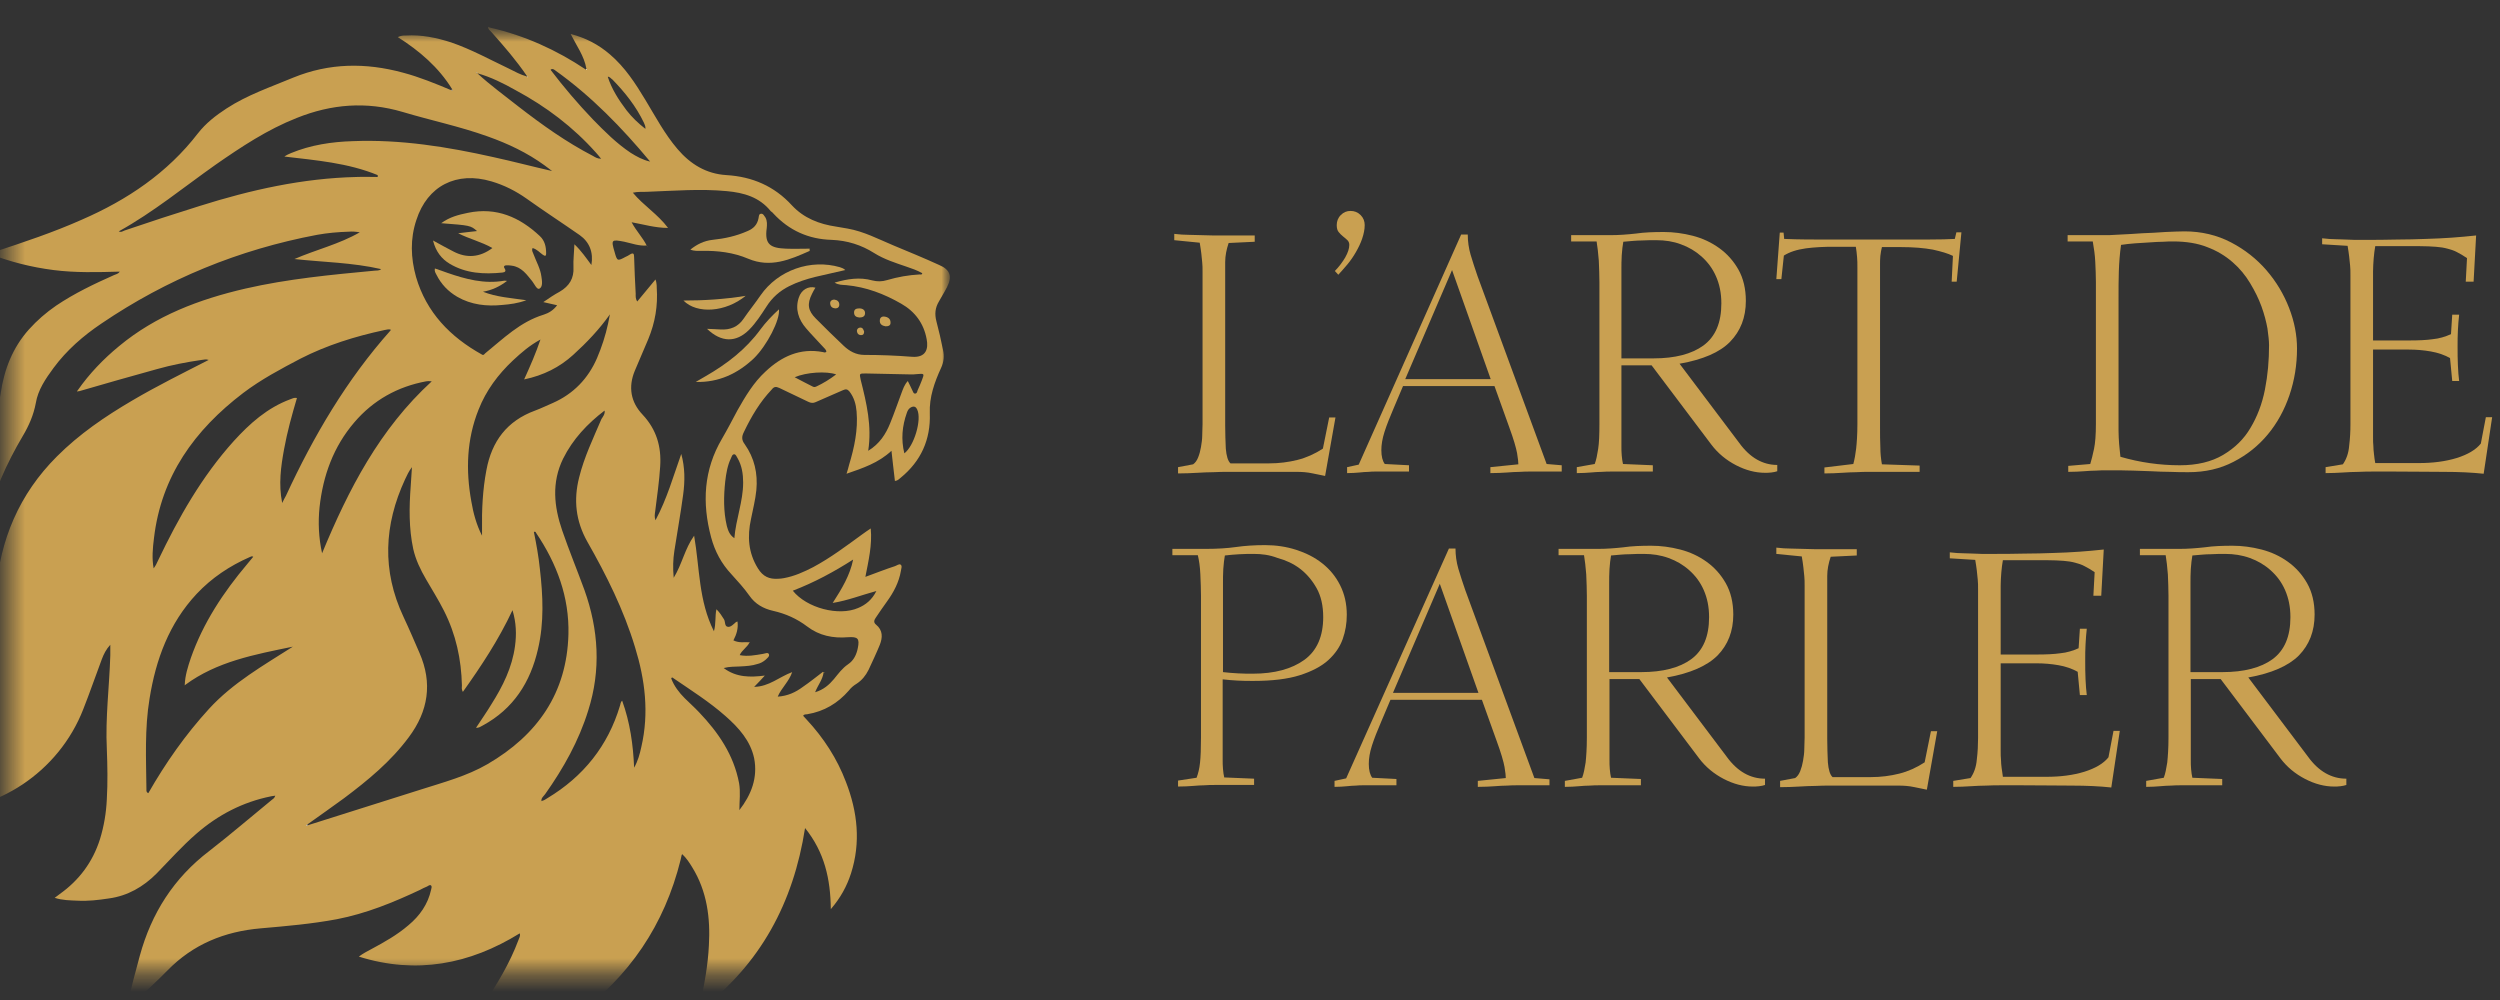 <svg width="150" height="60" viewBox="0 0 150 60" fill="none" xmlns="http://www.w3.org/2000/svg">
<rect x="0" y="0" width="150" height="60" fill="#333333" stroke="none"/>
<mask id="mask0_140_145" style="mask-type:luminance" maskUnits="userSpaceOnUse" x="0" y="1" width="58" height="58">
<path d="M57.278 1.584H0.49V58.397H57.278V1.584Z" fill="white"/>
</mask>
<g mask="url(#mask0_140_145)">
<mask id="mask1_140_145" style="mask-type:luminance" maskUnits="userSpaceOnUse" x="-5" y="1" width="63" height="63">
<path d="M57.051 1.584H-4.732V63.659H57.051V1.584Z" fill="white"/>
</mask>
<g mask="url(#mask1_140_145)">
<path d="M26.678 63.659C26.584 63.659 26.489 63.659 26.414 63.659C26.489 63.565 26.546 63.452 26.621 63.357C27.432 62.377 28.262 61.396 28.978 60.321C29.808 59.076 30.581 57.812 31.109 56.397C31.146 56.284 31.241 56.152 31.184 56.001C28.167 57.869 24.962 58.472 21.531 57.397C21.776 57.208 22.04 57.076 22.285 56.944C23.058 56.529 23.831 56.096 24.51 55.511C25.189 54.945 25.679 54.247 25.867 53.379C25.886 53.304 25.924 53.191 25.867 53.134C25.792 53.059 25.698 53.153 25.622 53.191C25.471 53.247 25.339 53.323 25.189 53.398C23.586 54.153 21.965 54.813 20.211 55.153C18.703 55.435 17.176 55.567 15.649 55.7C13.461 55.888 11.576 56.661 10.049 58.227C9.389 58.906 8.673 59.547 7.975 60.189C7.881 60.283 7.805 60.396 7.636 60.415C7.636 60.34 7.636 60.283 7.655 60.208C7.881 59.245 8.126 58.284 8.39 57.34C9.087 54.794 10.426 52.681 12.557 51.059C13.82 50.079 15.026 49.041 16.271 48.023C16.365 47.947 16.478 47.891 16.516 47.74C16.422 47.759 16.346 47.759 16.271 47.777C14.574 48.117 13.085 48.89 11.784 50.022C10.935 50.758 10.181 51.606 9.389 52.417C8.597 53.21 7.655 53.757 6.523 53.908C5.901 54.002 5.279 54.077 4.638 54.04C4.204 54.021 3.752 54.021 3.281 53.87C3.413 53.776 3.507 53.7 3.582 53.644C4.751 52.814 5.562 51.72 5.995 50.361C6.241 49.569 6.373 48.758 6.41 47.947C6.467 46.947 6.448 45.948 6.41 44.948C6.316 43.062 6.561 41.195 6.618 39.327C6.618 39.12 6.618 38.893 6.618 38.686C6.373 38.95 6.222 39.252 6.109 39.554C5.732 40.553 5.392 41.553 4.996 42.553C3.526 46.325 -0.207 48.796 -4.242 48.683C-4.374 48.683 -4.525 48.721 -4.657 48.607C-4.581 48.513 -4.544 48.419 -4.468 48.343C-3.714 47.362 -3.111 46.287 -2.602 45.156C-1.81 43.364 -1.527 41.553 -2.413 39.686C-2.526 39.459 -2.583 39.214 -2.677 38.969C-2.885 38.346 -3.111 37.724 -3.167 37.064C-3.375 34.838 -3.186 32.65 -2.658 30.5C-2.262 28.915 -1.546 27.463 -0.773 26.029C-0.358 25.275 -0.094 24.483 0.038 23.615C0.245 22.182 0.754 20.861 1.735 19.767C2.225 19.22 2.772 18.749 3.375 18.334C4.468 17.598 5.656 17.032 6.844 16.504C6.957 16.448 7.089 16.448 7.183 16.297C5.845 16.334 4.525 16.372 3.205 16.202C1.885 16.033 0.622 15.712 -0.603 15.241C-0.509 15.165 -0.415 15.146 -0.321 15.108C1.452 14.524 3.205 13.939 4.902 13.184C7.636 11.996 10.049 10.374 11.878 7.997C12.349 7.394 12.953 6.922 13.594 6.507C14.838 5.696 16.233 5.225 17.59 4.659C19.759 3.772 21.946 3.754 24.17 4.357C25.17 4.621 26.131 5.017 27.074 5.413C27.093 5.413 27.131 5.432 27.149 5.432C27.149 5.413 27.149 5.376 27.131 5.357C26.32 4.036 25.17 3.056 23.869 2.226C24.057 2.131 24.208 2.131 24.359 2.131C25.302 2.075 26.188 2.263 27.074 2.546C28.28 2.961 29.412 3.584 30.562 4.131C30.901 4.301 31.241 4.489 31.599 4.583C31.618 4.602 31.637 4.621 31.637 4.621C31.674 4.602 31.655 4.583 31.618 4.565C30.977 3.622 30.241 2.773 29.487 1.924C29.412 1.83 29.261 1.754 29.299 1.603C29.336 1.622 29.374 1.66 29.412 1.66C31.486 2.131 33.39 2.999 35.143 4.168C35.162 4.168 35.181 4.168 35.2 4.168C35.2 4.15 35.181 4.131 35.181 4.112C35.049 3.357 34.596 2.754 34.238 2.037C35.162 2.282 35.916 2.678 36.595 3.263C37.5 4.036 38.122 4.998 38.725 5.998C39.329 6.998 39.876 8.035 40.649 8.941C41.422 9.846 42.364 10.431 43.59 10.506C45.136 10.6 46.456 11.166 47.511 12.317C48.228 13.09 49.152 13.449 50.188 13.6C50.415 13.637 50.641 13.675 50.848 13.713C51.829 13.882 52.715 14.354 53.62 14.731C54.525 15.108 55.449 15.486 56.354 15.901C57.014 16.184 57.146 16.58 56.825 17.221C56.674 17.523 56.486 17.806 56.335 18.089C56.109 18.466 56.071 18.843 56.184 19.277C56.335 19.843 56.467 20.427 56.58 20.993C56.655 21.352 56.636 21.71 56.467 22.069C56.071 22.936 55.75 23.823 55.788 24.803C55.845 26.369 55.26 27.671 54.035 28.67C53.94 28.746 53.865 28.84 53.695 28.859C53.62 28.274 53.563 27.689 53.488 27.048C52.696 27.784 51.772 28.085 50.792 28.425C50.867 28.199 50.905 28.048 50.943 27.897C51.263 26.841 51.489 25.784 51.395 24.69C51.358 24.256 51.244 23.842 50.962 23.483C50.848 23.351 50.754 23.332 50.584 23.408C50.038 23.653 49.491 23.879 48.944 24.125C48.793 24.2 48.642 24.181 48.492 24.106C47.926 23.823 47.323 23.559 46.757 23.276C46.55 23.181 46.437 23.2 46.305 23.37C45.588 24.125 45.079 24.992 44.627 25.935C44.495 26.199 44.495 26.407 44.683 26.652C45.268 27.482 45.475 28.406 45.381 29.406C45.324 29.991 45.173 30.556 45.06 31.141C44.834 32.179 44.891 33.159 45.475 34.102C45.777 34.593 46.154 34.763 46.701 34.725C46.814 34.725 46.927 34.706 47.04 34.687C47.662 34.574 48.247 34.31 48.793 34.027C49.849 33.461 50.792 32.744 51.753 32.047C51.904 31.933 52.055 31.839 52.244 31.707C52.338 32.707 52.112 33.631 51.923 34.612C52.545 34.385 53.111 34.159 53.695 33.97C53.809 33.933 53.94 33.819 54.035 33.876C54.148 33.952 54.072 34.121 54.054 34.253C53.94 34.932 53.62 35.536 53.224 36.083C52.998 36.404 52.753 36.743 52.545 37.064C52.451 37.196 52.394 37.347 52.564 37.479C52.979 37.818 52.96 38.252 52.79 38.686C52.583 39.195 52.338 39.705 52.112 40.195C51.942 40.534 51.716 40.817 51.395 41.025C51.207 41.138 51.056 41.27 50.924 41.44C50.264 42.194 49.453 42.685 48.435 42.854C48.36 42.873 48.247 42.836 48.19 42.949C48.266 43.024 48.322 43.1 48.397 43.175C49.416 44.269 50.226 45.514 50.754 46.91C51.452 48.702 51.659 50.55 51.056 52.417C50.811 53.172 50.434 53.87 49.849 54.549C49.83 52.738 49.472 51.135 48.303 49.682C47.606 54.172 45.626 57.85 42.006 60.604C41.931 60.471 41.987 60.396 42.006 60.302C42.251 59.114 42.477 57.925 42.534 56.718C42.628 55.077 42.421 53.474 41.535 52.04C41.365 51.757 41.176 51.474 40.931 51.248C40.913 51.286 40.894 51.305 40.894 51.324C40.875 51.418 40.856 51.493 40.837 51.587C39.876 55.473 37.764 58.623 34.483 60.981C32.843 62.169 30.958 62.867 28.978 63.32C28.186 63.433 27.432 63.508 26.678 63.659ZM36.463 4.602L36.444 4.583C36.463 4.583 36.463 4.583 36.463 4.602C36.708 5.357 37.123 5.998 37.594 6.621C37.915 7.036 38.292 7.394 38.725 7.733C38.744 7.564 38.669 7.469 38.631 7.356C38.16 6.375 37.5 5.545 36.746 4.772C36.652 4.715 36.595 4.602 36.463 4.602ZM28.639 4.395C28.62 4.357 28.601 4.338 28.582 4.357C28.563 4.395 28.601 4.395 28.639 4.395C29.412 5.112 30.279 5.734 31.109 6.394C32.523 7.488 33.974 8.526 35.577 9.356C35.709 9.431 35.841 9.525 36.067 9.525C35.954 9.374 35.86 9.28 35.766 9.167C34.389 7.62 32.768 6.394 30.939 5.413C30.204 4.998 29.45 4.621 28.639 4.395ZM44.363 48.607C45.079 47.683 45.475 46.665 45.249 45.495C45.023 44.439 44.325 43.666 43.533 42.968C42.553 42.1 41.44 41.402 40.366 40.666C40.347 40.648 40.309 40.629 40.272 40.704C40.441 41.157 40.743 41.553 41.082 41.892C41.365 42.175 41.667 42.44 41.95 42.741C43.1 43.948 44.023 45.288 44.344 46.985C44.438 47.513 44.363 48.06 44.363 48.607C44.363 48.626 44.344 48.626 44.325 48.626H44.344C44.363 48.626 44.363 48.626 44.363 48.607ZM11.105 41.1L11.086 41.081C11.105 40.534 11.274 40.006 11.444 39.497C12.18 37.385 13.405 35.536 14.838 33.838C14.951 33.688 15.083 33.556 15.196 33.405C15.102 33.348 15.045 33.405 14.989 33.423C13.782 33.952 12.707 34.668 11.802 35.63C10.143 37.403 9.351 39.572 8.974 41.911C8.673 43.722 8.767 45.533 8.786 47.362C8.786 47.438 8.767 47.532 8.899 47.589C9.936 45.778 11.124 44.081 12.538 42.534C13.971 40.968 15.799 39.931 17.572 38.799C15.29 39.271 13.009 39.686 11.105 41.1ZM36.275 24.634C35.238 25.426 34.37 26.35 33.786 27.52C33.088 28.953 33.239 30.387 33.729 31.82C34.144 33.027 34.634 34.216 35.068 35.404C35.916 37.781 36.067 40.195 35.294 42.628C34.728 44.458 33.805 46.099 32.711 47.645C32.617 47.777 32.466 47.872 32.485 48.06C32.466 48.06 32.466 48.06 32.447 48.06L32.466 48.079L32.485 48.06C32.617 48.041 32.73 47.966 32.843 47.891C35.011 46.589 36.482 44.741 37.198 42.345C37.236 42.251 37.217 42.138 37.33 42.043C37.802 43.345 37.99 44.684 38.047 46.061C38.273 45.665 38.386 45.25 38.48 44.816C38.952 42.779 38.707 40.798 38.103 38.837C37.425 36.592 36.388 34.517 35.238 32.499C34.54 31.254 34.408 29.991 34.747 28.651C35.049 27.425 35.596 26.294 36.086 25.143C36.18 24.992 36.312 24.841 36.275 24.634C36.293 24.634 36.293 24.634 36.312 24.634L36.293 24.615C36.275 24.634 36.275 24.634 36.275 24.634ZM23.454 19.786C23.322 19.73 23.19 19.786 23.058 19.805C21.305 20.182 19.608 20.71 18.024 21.521C16.836 22.144 15.667 22.766 14.593 23.578C11.67 25.803 9.672 28.576 9.238 32.292C9.163 32.895 9.106 33.499 9.219 34.102C9.333 33.952 9.408 33.801 9.483 33.631C10.709 31.066 12.104 28.595 14.027 26.463C14.989 25.407 16.044 24.464 17.421 23.955C17.534 23.917 17.647 23.842 17.817 23.879C17.515 24.898 17.232 25.916 17.044 26.954C16.855 27.991 16.704 29.047 16.931 30.179C17.025 29.972 17.1 29.858 17.157 29.745C18.816 26.162 20.796 22.785 23.435 19.824C23.435 19.824 23.435 19.805 23.454 19.786ZM12.519 21.597C12.368 21.54 12.236 21.578 12.085 21.597C11.18 21.729 10.294 21.899 9.427 22.144C7.843 22.578 6.278 23.03 4.713 23.483C4.695 23.464 4.676 23.445 4.657 23.427C5.354 22.427 6.203 21.54 7.146 20.767C9.351 18.937 11.953 17.957 14.725 17.315C17.27 16.731 19.872 16.485 22.474 16.24C22.606 16.221 22.738 16.259 22.869 16.146C21.135 15.75 19.382 15.731 17.666 15.542C18.967 14.976 20.343 14.656 21.587 13.939C21.361 13.901 21.154 13.882 20.928 13.901C20.287 13.92 19.646 13.977 19.023 14.09C14.329 14.976 10.011 16.749 6.09 19.409C4.996 20.145 3.997 21.012 3.205 22.087C2.734 22.729 2.281 23.389 2.149 24.181C2.017 24.898 1.735 25.539 1.376 26.143C0.886 26.973 0.434 27.84 0.057 28.727C-1.037 31.254 -0.98 33.838 -0.339 36.46C-0.321 36.441 -0.321 36.422 -0.302 36.422C-0.283 36.121 -0.264 35.819 -0.245 35.517C3.33786e-06 32.386 1.15 29.651 3.413 27.388C4.751 26.048 6.297 24.992 7.937 24.03C9.408 23.163 10.973 22.389 12.519 21.597ZM18.477 49.513C20.739 48.796 23.02 48.079 25.283 47.362C26.64 46.929 27.998 46.57 29.242 45.853C32.259 44.099 34.012 41.572 34.106 38.063C34.163 35.819 33.409 33.819 32.164 31.971C32.146 31.933 32.127 31.877 32.032 31.915C32.183 32.65 32.315 33.386 32.391 34.121C32.579 35.743 32.655 37.347 32.278 38.95C31.825 40.931 30.807 42.534 28.959 43.533C28.846 43.59 28.733 43.684 28.563 43.666C28.884 43.175 29.204 42.722 29.487 42.251C30.166 41.176 30.732 40.044 30.901 38.761C30.995 38.063 30.977 37.366 30.75 36.611C29.921 38.384 28.884 39.95 27.771 41.515C27.677 41.346 27.715 41.232 27.715 41.119C27.677 39.554 27.357 38.063 26.64 36.649C26.32 36.008 25.924 35.385 25.566 34.763C25.226 34.178 24.943 33.593 24.793 32.933C24.529 31.688 24.547 30.443 24.642 29.18C24.661 28.802 24.698 28.406 24.717 28.029C24.529 28.274 24.416 28.519 24.302 28.765C23.039 31.5 22.907 34.234 24.208 37.007C24.547 37.724 24.849 38.441 25.17 39.176C25.962 40.987 25.698 42.666 24.529 44.231C23.454 45.684 22.078 46.816 20.645 47.891C19.928 48.419 19.193 48.928 18.458 49.456C18.439 49.475 18.42 49.494 18.382 49.494C18.401 49.55 18.439 49.55 18.477 49.513ZM44.947 38.535L44.966 38.554C44.834 38.837 44.514 39.007 44.382 39.308C44.872 39.403 45.324 39.308 45.777 39.233C45.909 39.214 46.078 39.12 46.135 39.252C46.192 39.384 46.022 39.497 45.928 39.591C45.796 39.705 45.626 39.799 45.456 39.837C45.117 39.95 44.759 39.969 44.401 39.987C44.099 40.006 43.778 39.987 43.42 40.082C44.174 40.648 45.004 40.648 45.89 40.534C45.664 40.78 45.494 40.968 45.249 41.213C46.154 41.195 46.757 40.61 47.53 40.327C47.342 40.893 46.889 41.27 46.663 41.798C47.266 41.76 47.738 41.534 48.171 41.213C48.586 40.931 48.982 40.61 49.378 40.308C49.397 40.327 49.416 40.346 49.416 40.346C49.359 40.78 49.076 41.1 48.907 41.534C49.416 41.383 49.755 41.081 50.038 40.742C50.302 40.421 50.528 40.101 50.886 39.855C51.225 39.629 51.395 39.271 51.471 38.875C51.584 38.309 51.471 38.196 50.886 38.233C49.981 38.309 49.152 38.139 48.435 37.592C47.813 37.12 47.134 36.819 46.38 36.649C45.796 36.517 45.305 36.234 44.966 35.743C44.646 35.291 44.269 34.876 43.891 34.461C43.288 33.819 42.892 33.084 42.666 32.235C42.119 30.179 42.213 28.199 43.326 26.312C43.646 25.765 43.948 25.181 44.25 24.615C44.721 23.785 45.211 22.955 45.928 22.295C46.889 21.39 48.002 20.861 49.378 21.125C49.453 21.144 49.529 21.182 49.585 21.088C49.566 20.974 49.453 20.899 49.397 20.824C49.057 20.446 48.68 20.069 48.36 19.692C47.907 19.164 47.7 18.541 47.926 17.862C48.077 17.391 48.492 17.145 48.925 17.259C48.85 17.391 48.775 17.504 48.718 17.636C48.416 18.239 48.473 18.636 48.944 19.107C49.491 19.654 50.057 20.22 50.622 20.748C50.962 21.069 51.358 21.295 51.867 21.295C52.828 21.295 53.771 21.333 54.732 21.408C55.562 21.465 55.713 20.937 55.6 20.352C55.43 19.409 54.902 18.692 54.072 18.221C53.054 17.636 51.98 17.221 50.773 17.108C50.547 17.089 50.321 17.108 50.075 16.957C50.848 16.731 51.584 16.617 52.338 16.825C52.639 16.9 52.922 16.9 53.224 16.806C53.865 16.617 54.506 16.504 55.185 16.466C55.241 16.466 55.317 16.504 55.336 16.391C55.034 16.221 54.713 16.108 54.374 15.995C53.714 15.769 53.054 15.561 52.451 15.184C51.678 14.694 50.83 14.429 49.906 14.392C48.511 14.354 47.342 13.826 46.399 12.807C46.361 12.751 46.305 12.713 46.248 12.675C45.569 11.826 44.627 11.562 43.609 11.468C42.025 11.317 40.441 11.449 38.858 11.506C38.575 11.525 38.292 11.487 37.971 11.562C38.612 12.336 39.461 12.845 40.083 13.675C39.31 13.675 38.631 13.467 37.896 13.335C38.179 13.864 38.556 14.241 38.801 14.731C38.33 14.769 37.896 14.599 37.462 14.505C36.689 14.354 36.652 14.373 36.878 15.127C37.029 15.674 37.047 15.674 37.538 15.41C37.613 15.373 37.707 15.335 37.783 15.278C37.99 15.146 38.047 15.203 38.047 15.429C38.066 16.165 38.103 16.9 38.141 17.617C38.141 17.768 38.122 17.919 38.235 18.089C38.593 17.655 38.952 17.221 39.329 16.768C39.367 16.881 39.385 16.938 39.385 16.995C39.404 17.089 39.404 17.164 39.404 17.259C39.48 18.334 39.31 19.352 38.895 20.352C38.631 20.993 38.348 21.616 38.084 22.257C37.688 23.219 37.839 24.125 38.556 24.879C39.385 25.765 39.687 26.784 39.612 27.972C39.555 28.878 39.423 29.783 39.31 30.689C39.291 30.839 39.253 30.99 39.329 31.217C40.026 29.915 40.404 28.557 40.875 27.237C41.101 28.048 41.101 28.859 40.988 29.689C40.837 30.82 40.63 31.952 40.46 33.065C40.385 33.556 40.366 34.065 40.422 34.668C40.931 33.838 41.082 32.933 41.648 32.141C41.987 34.102 41.912 36.045 42.836 37.875C42.968 37.403 42.892 36.988 42.986 36.554C43.194 36.762 43.307 36.951 43.439 37.158C43.533 37.309 43.458 37.592 43.684 37.611C43.854 37.63 44.023 37.441 44.155 37.328C44.174 37.309 44.212 37.309 44.25 37.29C44.306 37.705 44.193 38.063 44.005 38.422C44.344 38.592 44.664 38.516 44.947 38.535ZM35.483 15.901C35.615 15.146 35.37 14.524 34.785 14.109C33.729 13.373 32.655 12.675 31.599 11.921C30.958 11.468 30.26 11.11 29.487 10.883C27.394 10.261 25.641 11.147 24.981 13.203C24.604 14.335 24.642 15.467 24.962 16.617C25.584 18.749 27.017 20.22 28.922 21.276C29.016 21.333 29.053 21.258 29.11 21.201C30.204 20.314 31.203 19.315 32.617 18.881C32.919 18.787 33.201 18.617 33.428 18.315C33.164 18.258 32.919 18.202 32.598 18.126C32.956 17.881 33.258 17.674 33.578 17.504C34.163 17.164 34.446 16.693 34.408 16.033C34.389 15.599 34.446 15.165 34.465 14.656C34.879 15.052 35.162 15.467 35.483 15.901ZM33.126 10.261C32.975 10.148 32.824 10.035 32.673 9.921C31.637 9.167 30.486 8.62 29.261 8.186C27.583 7.583 25.848 7.224 24.152 6.715C21.983 6.074 19.891 6.243 17.817 7.073C16.044 7.771 14.48 8.809 12.934 9.884C11.011 11.242 9.201 12.732 7.127 13.882C7.278 13.958 7.372 13.864 7.485 13.826C8.974 13.317 10.483 12.826 11.991 12.355C15.045 11.393 18.156 10.695 21.38 10.619C21.814 10.6 22.229 10.619 22.662 10.619C22.662 10.582 22.662 10.544 22.662 10.506C20.871 9.771 18.967 9.62 17.063 9.393C17.195 9.299 17.327 9.242 17.459 9.186C18.646 8.695 19.91 8.507 21.173 8.469C24.038 8.356 26.848 8.809 29.619 9.431C30.826 9.695 31.957 9.997 33.126 10.261ZM28.922 32.141C28.922 32.028 28.922 31.915 28.922 31.801C28.903 30.594 28.959 29.387 29.186 28.199C29.506 26.482 30.411 25.256 32.108 24.634C32.466 24.502 32.805 24.332 33.164 24.181C34.408 23.634 35.294 22.71 35.822 21.484C36.105 20.824 36.331 20.126 36.482 19.428C36.52 19.239 36.557 19.051 36.595 18.862C35.954 19.767 35.2 20.56 34.389 21.295C33.578 22.031 32.617 22.521 31.448 22.766C31.825 21.936 32.146 21.201 32.428 20.371C31.768 20.729 31.278 21.163 30.788 21.616C29.883 22.465 29.167 23.427 28.714 24.577C27.998 26.369 27.941 28.218 28.28 30.085C28.394 30.764 28.582 31.481 28.922 32.141ZM19.325 33.197C20.909 29.368 22.775 25.747 25.905 22.88C25.754 22.861 25.66 22.861 25.566 22.88C23.85 23.2 22.398 24.011 21.267 25.332C20.004 26.803 19.382 28.538 19.174 30.424C19.08 31.33 19.118 32.254 19.325 33.197ZM52.093 27.048C52.772 26.633 53.149 26.048 53.413 25.388C53.658 24.785 53.865 24.181 54.091 23.578C54.185 23.332 54.261 23.087 54.468 22.861C54.581 23.068 54.657 23.257 54.751 23.445C54.789 23.521 54.808 23.615 54.902 23.615C55.015 23.615 55.034 23.502 55.053 23.427C55.147 23.219 55.241 23.012 55.317 22.804C55.468 22.408 55.468 22.408 55.015 22.446C54.883 22.465 54.77 22.465 54.638 22.465C53.733 22.446 52.847 22.427 51.942 22.408C51.546 22.408 51.565 22.408 51.64 22.785C51.998 24.2 52.319 25.558 52.093 27.048ZM49.962 36.177C50.509 35.328 50.999 34.517 51.188 33.574C50.038 34.31 48.85 34.951 47.568 35.442C48.397 36.479 50.321 36.988 51.489 36.479C51.942 36.291 52.319 35.989 52.583 35.461C51.678 35.706 50.886 36.026 49.962 36.177ZM39.008 9.695C37.312 7.658 35.483 5.772 33.315 4.225C33.239 4.168 33.145 4.093 33.032 4.187C33.824 5.225 34.672 6.224 35.577 7.168C36.275 7.884 36.991 8.601 37.839 9.167C38.198 9.393 38.575 9.601 39.008 9.695ZM44.061 32.292C44.155 31.141 44.589 30.085 44.589 28.953C44.589 28.444 44.514 27.935 44.25 27.482C44.193 27.388 44.155 27.274 44.061 27.256C43.929 27.256 43.91 27.388 43.854 27.501C43.646 27.935 43.571 28.406 43.514 28.878C43.42 29.764 43.401 30.67 43.609 31.556C43.684 31.82 43.759 32.084 44.061 32.292ZM54.261 27.199C54.845 26.765 55.317 25.181 55.034 24.577C54.94 24.37 54.808 24.351 54.619 24.464C54.506 24.539 54.45 24.653 54.412 24.766C54.129 25.558 54.054 26.369 54.261 27.199ZM50.17 22.465C49.585 22.257 48.379 22.333 47.681 22.634C48.058 22.842 48.416 23.012 48.775 23.2C48.85 23.238 48.925 23.219 49.001 23.181C49.397 22.993 49.774 22.766 50.17 22.465Z" fill="#C9A051"/>
</g>
<mask id="mask2_140_145" style="mask-type:luminance" maskUnits="userSpaceOnUse" x="-5" y="1" width="63" height="63">
<path d="M57.051 1.584H-4.732V63.659H57.051V1.584Z" fill="white"/>
</mask>
<g mask="url(#mask2_140_145)">
<path d="M28.639 4.395C28.601 4.395 28.563 4.376 28.582 4.357C28.601 4.338 28.639 4.357 28.639 4.395Z" fill="#FDFCFA"/>
</g>
<mask id="mask3_140_145" style="mask-type:luminance" maskUnits="userSpaceOnUse" x="-5" y="1" width="63" height="63">
<path d="M57.051 1.584H-4.732V63.659H57.051V1.584Z" fill="white"/>
</mask>
<g mask="url(#mask3_140_145)">
<path d="M18.477 49.513C18.439 49.532 18.401 49.55 18.363 49.513C18.383 49.494 18.401 49.475 18.439 49.475C18.458 49.494 18.458 49.513 18.477 49.513Z" fill="#FDFDFC"/>
</g>
<mask id="mask4_140_145" style="mask-type:luminance" maskUnits="userSpaceOnUse" x="-5" y="1" width="63" height="63">
<path d="M57.051 1.584H-4.732V63.659H57.051V1.584Z" fill="white"/>
</mask>
<g mask="url(#mask4_140_145)">
<path d="M36.275 24.634L36.294 24.615C36.294 24.615 36.312 24.615 36.312 24.634C36.294 24.634 36.275 24.634 36.275 24.634Z" fill="#FDFDFC"/>
</g>
<mask id="mask5_140_145" style="mask-type:luminance" maskUnits="userSpaceOnUse" x="-5" y="1" width="63" height="63">
<path d="M57.051 1.584H-4.732V63.659H57.051V1.584Z" fill="white"/>
</mask>
<g mask="url(#mask5_140_145)">
<path d="M12.519 21.597C12.5 21.578 12.5 21.597 12.519 21.597V21.597Z" fill="#FDFDFC"/>
</g>
<mask id="mask6_140_145" style="mask-type:luminance" maskUnits="userSpaceOnUse" x="-5" y="1" width="63" height="63">
<path d="M57.051 1.584H-4.732V63.659H57.051V1.584Z" fill="white"/>
</mask>
<g mask="url(#mask6_140_145)">
<path d="M27.131 5.357C27.131 5.376 27.131 5.413 27.15 5.432C27.131 5.432 27.093 5.413 27.074 5.413C27.093 5.395 27.112 5.376 27.131 5.357Z" fill="#FEFEFE"/>
</g>
<mask id="mask7_140_145" style="mask-type:luminance" maskUnits="userSpaceOnUse" x="-5" y="1" width="63" height="63">
<path d="M57.051 1.584H-4.732V63.659H57.051V1.584Z" fill="white"/>
</mask>
<g mask="url(#mask7_140_145)">
<path d="M31.637 4.583C31.656 4.602 31.694 4.621 31.656 4.64C31.656 4.64 31.637 4.621 31.618 4.602C31.599 4.602 31.618 4.583 31.637 4.583Z" fill="#FEFEFE"/>
</g>
<mask id="mask8_140_145" style="mask-type:luminance" maskUnits="userSpaceOnUse" x="-5" y="1" width="63" height="63">
<path d="M57.051 1.584H-4.732V63.659H57.051V1.584Z" fill="white"/>
</mask>
<g mask="url(#mask8_140_145)">
<path d="M36.482 4.602C36.482 4.602 36.463 4.602 36.463 4.583C36.444 4.583 36.463 4.602 36.482 4.602Z" fill="#FCFAF7"/>
</g>
<mask id="mask9_140_145" style="mask-type:luminance" maskUnits="userSpaceOnUse" x="-5" y="1" width="63" height="63">
<path d="M57.051 1.584H-4.732V63.659H57.051V1.584Z" fill="white"/>
</mask>
<g mask="url(#mask9_140_145)">
<path d="M32.485 48.079C32.466 48.098 32.466 48.098 32.447 48.079C32.466 48.098 32.485 48.098 32.485 48.079Z" fill="#FDFDFC"/>
</g>
<mask id="mask10_140_145" style="mask-type:luminance" maskUnits="userSpaceOnUse" x="-5" y="1" width="63" height="63">
<path d="M57.051 1.584H-4.732V63.659H57.051V1.584Z" fill="white"/>
</mask>
<g mask="url(#mask10_140_145)">
<path d="M44.363 48.607C44.363 48.607 44.363 48.626 44.344 48.626H44.325C44.344 48.626 44.363 48.626 44.363 48.607Z" fill="#FDFCFB"/>
</g>
<mask id="mask11_140_145" style="mask-type:luminance" maskUnits="userSpaceOnUse" x="-5" y="1" width="63" height="63">
<path d="M57.051 1.584H-4.732V63.659H57.051V1.584Z" fill="white"/>
</mask>
<g mask="url(#mask11_140_145)">
<path d="M35.2 4.131C35.2 4.15 35.219 4.168 35.219 4.187C35.2 4.187 35.181 4.187 35.162 4.187C35.162 4.15 35.181 4.131 35.2 4.131Z" fill="#FEFEFE"/>
</g>
<mask id="mask12_140_145" style="mask-type:luminance" maskUnits="userSpaceOnUse" x="-5" y="1" width="63" height="63">
<path d="M57.051 1.584H-4.732V63.659H57.051V1.584Z" fill="white"/>
</mask>
<g mask="url(#mask12_140_145)">
<path d="M23.454 19.786V19.767C23.454 19.767 23.435 19.767 23.454 19.786Z" fill="#FDFDFC"/>
</g>
<mask id="mask13_140_145" style="mask-type:luminance" maskUnits="userSpaceOnUse" x="-5" y="1" width="63" height="63">
<path d="M57.051 1.584H-4.732V63.659H57.051V1.584Z" fill="white"/>
</mask>
<g mask="url(#mask13_140_145)">
<path d="M48.586 15.052C47.398 15.58 46.229 16.089 44.891 15.523C44.005 15.146 43.062 15.033 42.081 15.052C41.874 15.052 41.648 15.071 41.422 14.976C41.818 14.656 42.251 14.448 42.741 14.392C43.477 14.316 44.174 14.165 44.853 13.864C45.211 13.713 45.437 13.486 45.513 13.09C45.532 12.977 45.532 12.826 45.664 12.826C45.796 12.807 45.852 12.958 45.928 13.053C46.041 13.26 46.022 13.486 46.003 13.694C45.871 14.656 46.21 14.882 47.153 14.92C47.624 14.939 48.115 14.92 48.586 14.92C48.567 14.958 48.567 15.014 48.586 15.052Z" fill="#C9A254"/>
</g>
<mask id="mask14_140_145" style="mask-type:luminance" maskUnits="userSpaceOnUse" x="-5" y="1" width="63" height="63">
<path d="M57.051 1.584H-4.732V63.659H57.051V1.584Z" fill="white"/>
</mask>
<g mask="url(#mask14_140_145)">
<path d="M42.421 19.73C42.741 19.748 42.968 19.748 43.213 19.767C43.816 19.805 44.287 19.616 44.627 19.107C44.947 18.636 45.305 18.202 45.626 17.73C46.682 16.203 48.642 15.523 50.396 16.033C50.509 16.07 50.622 16.108 50.716 16.203C50.113 16.334 49.51 16.485 48.907 16.617C48.379 16.749 47.851 16.919 47.361 17.164C46.795 17.447 46.342 17.843 46.003 18.372C45.682 18.862 45.362 19.371 44.947 19.786C44.174 20.56 43.288 20.56 42.421 19.73Z" fill="#CAA255"/>
</g>
<mask id="mask15_140_145" style="mask-type:luminance" maskUnits="userSpaceOnUse" x="-5" y="1" width="63" height="63">
<path d="M57.051 1.584H-4.732V63.659H57.051V1.584Z" fill="white"/>
</mask>
<g mask="url(#mask15_140_145)">
<path d="M41.742 22.917C41.931 22.804 42.138 22.691 42.327 22.578C43.609 21.842 44.759 20.956 45.626 19.767C45.947 19.334 46.324 18.937 46.738 18.56C46.814 19.183 46.022 20.729 45.23 21.503C44.269 22.408 43.137 22.955 41.742 22.917Z" fill="#CAA255"/>
</g>
<mask id="mask16_140_145" style="mask-type:luminance" maskUnits="userSpaceOnUse" x="-5" y="1" width="63" height="63">
<path d="M57.051 1.584H-4.732V63.659H57.051V1.584Z" fill="white"/>
</mask>
<g mask="url(#mask16_140_145)">
<path d="M41.007 18.032C42.251 18.032 43.458 17.957 44.74 17.749C43.552 18.73 41.818 18.862 41.007 18.032Z" fill="#CAA255"/>
</g>
<mask id="mask17_140_145" style="mask-type:luminance" maskUnits="userSpaceOnUse" x="-5" y="1" width="63" height="63">
<path d="M57.051 1.584H-4.732V63.659H57.051V1.584Z" fill="white"/>
</mask>
<g mask="url(#mask17_140_145)">
<path d="M53.13 19.579C52.941 19.541 52.772 19.466 52.79 19.22C52.79 19.07 52.904 18.975 53.054 18.994C53.262 19.013 53.431 19.126 53.431 19.334C53.45 19.541 53.299 19.579 53.13 19.579Z" fill="#CAA255"/>
</g>
<mask id="mask18_140_145" style="mask-type:luminance" maskUnits="userSpaceOnUse" x="-5" y="1" width="63" height="63">
<path d="M57.051 1.584H-4.732V63.659H57.051V1.584Z" fill="white"/>
</mask>
<g mask="url(#mask18_140_145)">
<path d="M51.565 19.051C51.395 19.032 51.244 18.975 51.244 18.749C51.244 18.541 51.395 18.504 51.565 18.504C51.753 18.504 51.904 18.598 51.904 18.787C51.904 18.975 51.772 19.051 51.565 19.051Z" fill="#CAA255"/>
</g>
<mask id="mask19_140_145" style="mask-type:luminance" maskUnits="userSpaceOnUse" x="-5" y="1" width="63" height="63">
<path d="M57.051 1.584H-4.732V63.659H57.051V1.584Z" fill="white"/>
</mask>
<g mask="url(#mask19_140_145)">
<path d="M50.113 18.504C49.943 18.485 49.83 18.409 49.812 18.221C49.793 18.07 49.906 17.976 50.057 17.976C50.226 17.994 50.358 18.089 50.358 18.277C50.358 18.428 50.264 18.504 50.113 18.504Z" fill="#CAA255"/>
</g>
<mask id="mask20_140_145" style="mask-type:luminance" maskUnits="userSpaceOnUse" x="-5" y="1" width="63" height="63">
<path d="M57.051 1.584H-4.732V63.659H57.051V1.584Z" fill="white"/>
</mask>
<g mask="url(#mask20_140_145)">
<path d="M51.848 19.899C51.848 20.031 51.791 20.107 51.678 20.107C51.508 20.107 51.433 20.013 51.414 19.862C51.414 19.73 51.508 19.654 51.621 19.654C51.772 19.654 51.81 19.786 51.848 19.899Z" fill="#CAA255"/>
</g>
<mask id="mask21_140_145" style="mask-type:luminance" maskUnits="userSpaceOnUse" x="-5" y="1" width="63" height="63">
<path d="M57.051 1.584H-4.732V63.659H57.051V1.584Z" fill="white"/>
</mask>
<g mask="url(#mask21_140_145)">
<path d="M38.839 14.788L38.858 14.807C38.858 14.807 38.858 14.807 38.839 14.825C38.839 14.807 38.839 14.788 38.839 14.788Z" fill="#C9A051"/>
</g>
<mask id="mask22_140_145" style="mask-type:luminance" maskUnits="userSpaceOnUse" x="-5" y="1" width="63" height="63">
<path d="M57.051 1.584H-4.732V63.659H57.051V1.584Z" fill="white"/>
</mask>
<g mask="url(#mask22_140_145)">
<path d="M44.947 38.535C44.966 38.535 44.985 38.535 45.004 38.516C45.004 38.535 44.985 38.535 44.985 38.554C44.966 38.554 44.966 38.554 44.947 38.535Z" fill="#C9A051"/>
</g>
<mask id="mask23_140_145" style="mask-type:luminance" maskUnits="userSpaceOnUse" x="-5" y="1" width="63" height="63">
<path d="M57.051 1.584H-4.732V63.659H57.051V1.584Z" fill="white"/>
</mask>
<g mask="url(#mask23_140_145)">
<path d="M49.397 40.327C49.416 40.327 49.454 40.327 49.473 40.327C49.454 40.346 49.454 40.365 49.435 40.365C49.435 40.346 49.416 40.346 49.397 40.327Z" fill="#C9A051"/>
</g>
<mask id="mask24_140_145" style="mask-type:luminance" maskUnits="userSpaceOnUse" x="-5" y="1" width="63" height="63">
<path d="M57.051 1.584H-4.732V63.659H57.051V1.584Z" fill="white"/>
</mask>
<g mask="url(#mask24_140_145)">
<path d="M4.695 23.483C4.676 23.483 4.638 23.483 4.619 23.483C4.619 23.464 4.638 23.445 4.638 23.408C4.657 23.445 4.676 23.464 4.695 23.483Z" fill="#C9A051"/>
</g>
<mask id="mask25_140_145" style="mask-type:luminance" maskUnits="userSpaceOnUse" x="-5" y="1" width="63" height="63">
<path d="M57.051 1.584H-4.732V63.659H57.051V1.584Z" fill="white"/>
</mask>
<g mask="url(#mask25_140_145)">
<path d="M25.98 14.429C26.433 14.675 26.829 14.901 27.206 15.09C27.998 15.505 28.79 15.448 29.544 14.882C28.884 14.505 28.149 14.335 27.489 13.996C27.847 13.958 28.224 13.901 28.62 13.864C28.243 13.524 28.186 13.524 26.471 13.392C26.98 13.015 27.526 12.883 28.073 12.77C29.789 12.411 31.184 13.034 32.391 14.165C32.692 14.448 32.768 14.807 32.768 15.203C32.768 15.41 32.673 15.354 32.56 15.278C32.372 15.146 32.221 14.958 31.957 14.882C31.882 15.033 31.976 15.146 32.014 15.259C32.183 15.712 32.428 16.127 32.485 16.599C32.523 16.844 32.579 17.202 32.372 17.315C32.221 17.41 32.07 17.051 31.938 16.881C31.599 16.466 31.297 16.014 30.694 15.938C30.6 15.919 30.486 15.919 30.392 15.919C30.279 15.919 30.185 15.976 30.279 16.108C30.373 16.259 30.317 16.334 30.147 16.353C29.035 16.466 27.96 16.41 26.98 15.825C26.508 15.542 26.15 15.108 25.98 14.429Z" fill="#C9A153"/>
</g>
<mask id="mask26_140_145" style="mask-type:luminance" maskUnits="userSpaceOnUse" x="-5" y="1" width="63" height="63">
<path d="M57.051 1.584H-4.732V63.659H57.051V1.584Z" fill="white"/>
</mask>
<g mask="url(#mask26_140_145)">
<path d="M30.411 16.863C29.996 17.183 29.525 17.41 28.978 17.504C29.789 17.825 30.656 17.881 31.58 18.013C31.071 18.202 30.6 18.258 30.147 18.296C29.204 18.39 28.281 18.296 27.432 17.806C26.885 17.485 26.471 17.051 26.188 16.485C26.131 16.372 26.056 16.278 26.093 16.108C26.358 16.202 26.603 16.278 26.848 16.372C27.941 16.749 29.054 17.051 30.241 16.844C30.317 16.825 30.373 16.863 30.411 16.863Z" fill="#CAA255"/>
</g>
<mask id="mask27_140_145" style="mask-type:luminance" maskUnits="userSpaceOnUse" x="-5" y="1" width="63" height="63">
<path d="M57.051 1.584H-4.732V63.659H57.051V1.584Z" fill="white"/>
</mask>
<g mask="url(#mask27_140_145)">
<path d="M30.411 16.863C30.411 16.844 30.392 16.844 30.392 16.825H30.411C30.411 16.844 30.411 16.844 30.411 16.863Z" fill="#CAA255"/>
</g>
<mask id="mask28_140_145" style="mask-type:luminance" maskUnits="userSpaceOnUse" x="-5" y="1" width="63" height="63">
<path d="M57.051 1.584H-4.732V63.659H57.051V1.584Z" fill="white"/>
</mask>
<g mask="url(#mask28_140_145)">
<path d="M11.105 41.1C11.086 41.1 11.086 41.119 11.067 41.119C11.067 41.1 11.086 41.1 11.086 41.081L11.105 41.1Z" fill="#C9A051"/>
</g>
</g>
<path d="M70.683 28.029L71.588 27.859C71.719 27.765 71.814 27.633 71.889 27.444C71.965 27.256 72.021 27.048 72.059 26.822C72.097 26.595 72.134 26.35 72.134 26.124C72.134 25.879 72.153 25.652 72.153 25.445V16.316C72.153 16.108 72.153 15.919 72.134 15.75C72.115 15.58 72.097 15.391 72.078 15.203C72.059 15.014 72.021 14.807 71.983 14.562L70.456 14.411V14.033C70.777 14.071 71.06 14.09 71.323 14.09C71.569 14.09 71.814 14.109 72.059 14.109C72.285 14.109 72.53 14.128 72.794 14.128H75.283V14.505L73.718 14.58C73.586 14.976 73.511 15.354 73.511 15.731V25.52C73.511 26.011 73.529 26.463 73.548 26.916C73.586 27.369 73.68 27.671 73.831 27.803H76.131C76.753 27.803 77.319 27.727 77.847 27.595C78.375 27.463 78.884 27.237 79.374 26.916L79.751 25.049H80.128L79.506 28.557C79.355 28.519 79.11 28.482 78.771 28.406C78.431 28.331 78.111 28.312 77.809 28.312H73.718C73.416 28.312 73.115 28.312 72.813 28.331C72.511 28.331 72.172 28.35 71.833 28.368C71.493 28.387 71.097 28.406 70.683 28.406V28.029Z" fill="#C9A051"/>
<path d="M80.091 16.259C80.336 16.014 80.543 15.731 80.713 15.448C80.882 15.146 80.958 14.901 80.958 14.694C80.958 14.58 80.92 14.486 80.845 14.411C80.769 14.335 80.675 14.26 80.581 14.184C80.486 14.109 80.392 14.014 80.317 13.92C80.241 13.826 80.204 13.694 80.204 13.505C80.204 13.279 80.279 13.071 80.449 12.902C80.618 12.732 80.807 12.656 81.033 12.656C81.259 12.656 81.467 12.732 81.636 12.902C81.806 13.071 81.882 13.279 81.882 13.505C81.882 13.769 81.825 14.033 81.731 14.316C81.636 14.599 81.504 14.863 81.354 15.127C81.203 15.391 81.033 15.637 80.845 15.863C80.656 16.089 80.468 16.297 80.298 16.485L80.091 16.259Z" fill="#C9A051"/>
<path d="M93.703 28.293H91.817C91.61 28.293 91.403 28.293 91.177 28.312C90.95 28.312 90.686 28.331 90.422 28.35C90.139 28.368 89.819 28.387 89.423 28.387V28.029L91.101 27.859C91.101 27.746 91.082 27.52 91.026 27.199C90.969 26.878 90.818 26.35 90.554 25.633L89.668 23.163H84.182L83.616 24.502C83.39 25.03 83.201 25.501 83.069 25.916C82.937 26.331 82.881 26.69 82.881 27.01C82.881 27.388 82.956 27.671 83.088 27.84L84.54 27.916V28.293H82.541C82.409 28.293 82.259 28.293 82.108 28.312C81.938 28.312 81.769 28.331 81.561 28.35C81.354 28.368 81.109 28.387 80.826 28.387V28.029L81.523 27.878L87.67 14.071H88.066C88.066 14.486 88.122 14.882 88.235 15.278C88.348 15.674 88.499 16.108 88.65 16.561L92.798 27.84L93.703 27.916V28.293ZM84.314 22.748H89.442L87.123 16.203L84.314 22.748Z" fill="#C9A051"/>
<path d="M95.683 27.84C95.777 27.595 95.833 27.293 95.89 26.935C95.947 26.576 95.965 26.086 95.965 25.445V16.919C95.965 16.523 95.947 16.089 95.928 15.637C95.89 15.184 95.852 14.807 95.796 14.486H94.269V14.109H96.644C97.134 14.109 97.643 14.071 98.152 14.014C98.661 13.939 99.227 13.92 99.83 13.92C100.396 13.92 100.98 13.996 101.565 14.146C102.149 14.297 102.677 14.543 103.149 14.882C103.62 15.222 103.997 15.637 104.299 16.165C104.6 16.693 104.751 17.334 104.751 18.051C104.751 19.051 104.431 19.862 103.808 20.503C103.186 21.144 102.168 21.578 100.773 21.823L104.355 26.576C104.996 27.463 105.769 27.897 106.636 27.897V28.274C106.542 28.312 106.41 28.331 106.278 28.35C106.146 28.368 106.014 28.368 105.901 28.368C105.336 28.368 104.751 28.218 104.167 27.916C103.582 27.614 103.073 27.199 102.677 26.671L99.095 21.918H97.285V26.784C97.285 26.954 97.285 27.142 97.304 27.331C97.323 27.52 97.342 27.689 97.379 27.84L99.17 27.916V28.293H96.719C96.512 28.293 96.305 28.293 96.097 28.312C95.89 28.312 95.664 28.331 95.437 28.35C95.211 28.368 94.928 28.387 94.608 28.387V28.029L95.683 27.84ZM99.378 14.411C99.076 14.411 98.793 14.411 98.492 14.429C98.19 14.429 97.832 14.467 97.398 14.505C97.361 14.731 97.323 14.995 97.304 15.316C97.285 15.637 97.285 15.901 97.285 16.127V21.503H99.208C100.509 21.503 101.508 21.239 102.206 20.729C102.922 20.201 103.281 19.371 103.281 18.202C103.281 17.579 103.167 17.051 102.96 16.58C102.753 16.108 102.47 15.731 102.093 15.391C101.735 15.071 101.32 14.825 100.848 14.656C100.396 14.486 99.906 14.411 99.378 14.411Z" fill="#C9A051"/>
<path d="M111.199 27.84C111.275 27.557 111.331 27.256 111.369 26.916C111.406 26.576 111.444 26.086 111.444 25.445V16.052C111.444 15.825 111.444 15.618 111.425 15.429C111.406 15.222 111.388 15.014 111.35 14.807H110.03C109.766 14.807 109.483 14.807 109.201 14.825C108.899 14.844 108.616 14.863 108.352 14.901C108.088 14.939 107.824 14.995 107.598 15.071C107.372 15.146 107.183 15.241 107.032 15.335L106.882 16.749H106.58L106.787 13.958H107.014L107.051 14.335C107.937 14.373 108.786 14.373 109.615 14.373H115.535C116.384 14.373 116.968 14.354 117.289 14.335L117.383 13.939H117.685L117.402 16.9H117.1L117.176 15.354C116.874 15.203 116.478 15.09 115.969 14.976C115.46 14.882 114.819 14.825 114.046 14.825H112.915C112.877 14.995 112.839 15.165 112.821 15.354C112.802 15.542 112.802 15.712 112.802 15.863V25.596C112.802 26.067 112.802 26.482 112.821 26.841C112.821 27.199 112.858 27.538 112.915 27.859L115.177 27.935V28.312H112.161C111.916 28.312 111.652 28.312 111.388 28.331C111.124 28.331 110.841 28.35 110.52 28.368C110.219 28.387 109.86 28.406 109.465 28.406V28.048L111.199 27.84Z" fill="#C9A051"/>
<path d="M125.415 27.84C125.49 27.595 125.566 27.293 125.641 26.935C125.716 26.576 125.754 26.086 125.754 25.445V16.919C125.754 16.523 125.735 16.127 125.716 15.712C125.698 15.316 125.641 14.901 125.566 14.486H124.057V14.109H126.546C126.64 14.109 126.885 14.09 127.262 14.071C127.64 14.052 128.054 14.033 128.526 13.996C128.997 13.977 129.449 13.958 129.921 13.92C130.392 13.901 130.769 13.882 131.071 13.882C132.089 13.882 133.032 14.109 133.861 14.543C134.691 14.976 135.407 15.542 135.992 16.221C136.576 16.9 137.029 17.655 137.349 18.485C137.67 19.315 137.821 20.126 137.821 20.918C137.821 21.88 137.67 22.823 137.368 23.709C137.066 24.596 136.633 25.388 136.067 26.067C135.502 26.746 134.823 27.293 134.012 27.708C133.22 28.123 132.315 28.331 131.316 28.331C130.977 28.331 130.618 28.331 130.222 28.312C129.827 28.312 129.449 28.293 129.072 28.274C128.695 28.255 128.337 28.255 127.998 28.236C127.658 28.236 127.376 28.218 127.168 28.218H126.414C126.207 28.218 125.999 28.218 125.773 28.236C125.547 28.236 125.302 28.255 125.038 28.274C124.774 28.293 124.453 28.312 124.095 28.312V27.953L125.415 27.84ZM130.392 14.486C130.222 14.486 130.034 14.486 129.789 14.505C129.544 14.505 129.28 14.524 128.997 14.543C128.714 14.562 128.413 14.58 128.111 14.599C127.809 14.618 127.526 14.656 127.262 14.694C127.187 15.222 127.149 15.75 127.13 16.278C127.112 16.806 127.112 17.315 127.112 17.862V25.841C127.112 26.124 127.13 26.388 127.149 26.652C127.168 26.916 127.206 27.161 127.225 27.407C128.394 27.746 129.581 27.916 130.788 27.916C131.825 27.916 132.692 27.708 133.39 27.293C134.087 26.878 134.634 26.35 135.03 25.671C135.426 25.011 135.728 24.238 135.897 23.37C136.067 22.502 136.143 21.635 136.143 20.71C136.143 20.465 136.105 20.126 136.048 19.711C135.973 19.296 135.86 18.862 135.69 18.39C135.52 17.919 135.294 17.466 135.011 16.995C134.728 16.523 134.389 16.108 133.956 15.731C133.522 15.354 133.032 15.052 132.428 14.825C131.863 14.599 131.165 14.486 130.392 14.486Z" fill="#C9A051"/>
<path d="M147.002 21.484C146.663 21.295 146.286 21.163 145.852 21.088C145.419 21.012 144.985 20.974 144.532 20.974H142.383V26.218C142.383 26.426 142.383 26.614 142.402 26.765C142.402 26.935 142.421 27.086 142.44 27.256C142.459 27.425 142.477 27.595 142.515 27.784H145.136C145.965 27.784 146.719 27.689 147.398 27.482C148.058 27.274 148.548 26.991 148.85 26.614L149.152 25.03H149.529L149.02 28.425C148.322 28.35 147.549 28.312 146.644 28.312C145.758 28.312 144.74 28.293 143.609 28.293H142.477C142.138 28.293 141.817 28.293 141.516 28.312C141.214 28.312 140.894 28.331 140.573 28.35C140.253 28.368 139.913 28.387 139.536 28.387V28.029L140.573 27.859C140.781 27.557 140.913 27.199 140.95 26.746C141.007 26.294 141.026 25.86 141.026 25.464V16.504C141.026 16.297 141.026 16.108 141.007 15.938C140.988 15.769 140.969 15.58 140.95 15.391C140.931 15.203 140.894 14.995 140.856 14.75L139.329 14.656V14.297C139.649 14.335 139.932 14.354 140.158 14.354C140.385 14.354 140.592 14.373 140.762 14.373C140.931 14.373 141.101 14.392 141.252 14.392H141.723C142.477 14.392 143.156 14.392 143.797 14.373C144.419 14.373 145.023 14.354 145.551 14.335C146.097 14.316 146.606 14.297 147.097 14.26C147.587 14.222 148.077 14.184 148.567 14.128L148.416 16.9H147.945L148.02 15.486C147.794 15.335 147.606 15.222 147.417 15.127C147.247 15.033 147.059 14.976 146.851 14.92C146.644 14.863 146.418 14.825 146.154 14.807C145.89 14.788 145.551 14.769 145.155 14.769H142.515C142.477 14.995 142.44 15.241 142.421 15.505C142.402 15.769 142.383 16.033 142.383 16.278V20.427H144.57C145.098 20.427 145.569 20.409 145.965 20.352C146.361 20.314 146.719 20.201 147.059 20.05L147.134 18.881H147.549C147.511 19.183 147.492 19.503 147.474 19.824C147.455 20.145 147.455 20.465 147.455 20.767C147.455 21.163 147.455 21.54 147.474 21.918C147.492 22.276 147.511 22.597 147.549 22.861H147.134L147.002 21.484Z" fill="#C9A051"/>
<path d="M71.795 46.665C71.889 46.419 71.965 46.118 72.002 45.759C72.04 45.401 72.059 44.91 72.059 44.269V35.743C72.059 35.347 72.04 34.913 72.021 34.461C72.002 34.008 71.946 33.631 71.87 33.31H70.343V32.933H72.361C73.039 32.933 73.642 32.895 74.17 32.82C74.698 32.744 75.283 32.707 75.905 32.707C76.565 32.707 77.187 32.801 77.772 32.99C78.356 33.178 78.884 33.442 79.336 33.801C79.789 34.159 80.147 34.593 80.411 35.121C80.675 35.649 80.807 36.234 80.807 36.894C80.807 37.385 80.731 37.875 80.562 38.346C80.392 38.818 80.109 39.233 79.695 39.61C79.28 39.987 78.695 40.289 77.979 40.516C77.262 40.742 76.339 40.855 75.207 40.855C74.887 40.855 74.566 40.855 74.265 40.836C73.963 40.817 73.661 40.798 73.36 40.761V45.589C73.36 45.759 73.36 45.948 73.379 46.136C73.397 46.325 73.416 46.495 73.454 46.646L75.245 46.721V47.098H72.87C72.681 47.098 72.474 47.098 72.266 47.117C72.059 47.117 71.833 47.136 71.588 47.155C71.342 47.174 71.041 47.193 70.683 47.193V46.834L71.795 46.665ZM75.245 33.235C74.943 33.235 74.642 33.235 74.359 33.254C74.076 33.273 73.793 33.291 73.492 33.329C73.454 33.556 73.416 33.82 73.397 34.14C73.379 34.461 73.379 34.725 73.379 34.951V40.327C73.68 40.365 73.982 40.383 74.284 40.402C74.585 40.421 74.868 40.421 75.17 40.421C76.471 40.421 77.507 40.138 78.262 39.591C79.016 39.044 79.393 38.177 79.393 37.026C79.393 36.347 79.261 35.762 78.997 35.291C78.733 34.819 78.394 34.423 77.998 34.121C77.602 33.82 77.149 33.612 76.659 33.48C76.169 33.291 75.698 33.235 75.245 33.235Z" fill="#C9A051"/>
<path d="M92.949 47.117H91.063C90.856 47.117 90.649 47.117 90.422 47.136C90.196 47.136 89.932 47.155 89.668 47.174C89.385 47.193 89.065 47.212 88.669 47.212V46.853L90.347 46.683C90.347 46.57 90.328 46.344 90.272 46.023C90.215 45.703 90.064 45.175 89.8 44.458L88.914 41.987H83.428L82.862 43.326C82.636 43.854 82.447 44.326 82.315 44.741C82.183 45.156 82.127 45.514 82.127 45.835C82.127 46.212 82.202 46.495 82.334 46.665L83.786 46.74V47.117H81.787C81.655 47.117 81.504 47.117 81.354 47.136C81.184 47.136 81.014 47.155 80.807 47.174C80.6 47.193 80.355 47.212 80.072 47.212V46.853L80.769 46.702L86.934 32.914H87.33C87.33 33.329 87.387 33.725 87.5 34.121C87.613 34.517 87.764 34.951 87.915 35.404L92.063 46.683L92.968 46.759V47.117H92.949ZM83.578 41.572H88.707L86.388 35.027L83.578 41.572Z" fill="#C9A051"/>
<path d="M94.928 46.665C95.023 46.419 95.079 46.118 95.136 45.759C95.174 45.401 95.211 44.91 95.211 44.269V35.743C95.211 35.347 95.192 34.913 95.174 34.461C95.136 34.008 95.098 33.631 95.041 33.31H93.514V32.933H95.89C96.38 32.933 96.889 32.895 97.398 32.839C97.907 32.763 98.473 32.744 99.076 32.744C99.642 32.744 100.226 32.82 100.811 32.971C101.395 33.122 101.923 33.367 102.394 33.706C102.866 34.046 103.243 34.461 103.544 34.989C103.846 35.517 103.997 36.158 103.997 36.875C103.997 37.875 103.676 38.686 103.054 39.327C102.432 39.95 101.414 40.402 100.019 40.648L103.601 45.401C104.242 46.287 105.015 46.721 105.901 46.721V47.098C105.807 47.136 105.675 47.155 105.543 47.174C105.411 47.193 105.279 47.193 105.166 47.193C104.6 47.193 104.016 47.042 103.431 46.74C102.847 46.438 102.338 46.023 101.942 45.495L98.36 40.742H96.569V45.608C96.569 45.778 96.569 45.967 96.588 46.155C96.606 46.344 96.625 46.514 96.663 46.665L98.454 46.74V47.117H96.003C95.796 47.117 95.588 47.117 95.381 47.136C95.174 47.136 94.947 47.155 94.721 47.174C94.495 47.193 94.212 47.212 93.891 47.212V46.853L94.928 46.665ZM98.642 33.235C98.341 33.235 98.058 33.235 97.756 33.254C97.455 33.254 97.097 33.291 96.663 33.329C96.625 33.556 96.588 33.82 96.569 34.14C96.55 34.461 96.55 34.725 96.55 34.951V40.327H98.473C99.774 40.327 100.773 40.063 101.471 39.554C102.187 39.026 102.545 38.196 102.545 37.026C102.545 36.404 102.432 35.876 102.225 35.404C102.017 34.932 101.735 34.555 101.357 34.216C100.999 33.895 100.584 33.65 100.113 33.48C99.642 33.31 99.152 33.235 98.642 33.235Z" fill="#C9A051"/>
<path d="M106.806 46.853L107.711 46.683C107.843 46.589 107.937 46.457 108.013 46.269C108.088 46.08 108.145 45.872 108.183 45.646C108.22 45.42 108.258 45.175 108.258 44.948C108.258 44.703 108.277 44.477 108.277 44.269V35.14C108.277 34.932 108.277 34.744 108.258 34.574C108.239 34.404 108.22 34.216 108.201 34.027C108.183 33.838 108.145 33.631 108.107 33.386L106.58 33.235V32.858C106.9 32.895 107.183 32.914 107.447 32.914C107.692 32.914 107.937 32.933 108.183 32.933C108.409 32.933 108.654 32.952 108.918 32.952H111.406V33.329L109.842 33.405C109.71 33.801 109.634 34.178 109.634 34.555V44.344C109.634 44.835 109.653 45.288 109.672 45.74C109.71 46.193 109.804 46.495 109.955 46.627H112.236C112.858 46.627 113.424 46.551 113.952 46.419C114.48 46.287 114.989 46.061 115.479 45.74L115.856 43.873H116.233L115.611 47.381C115.46 47.344 115.215 47.306 114.876 47.23C114.536 47.155 114.216 47.136 113.914 47.136H109.842C109.54 47.136 109.238 47.136 108.937 47.155C108.635 47.155 108.296 47.174 107.956 47.193C107.617 47.212 107.221 47.23 106.806 47.23V46.853Z" fill="#C9A051"/>
<path d="M124.661 40.308C124.321 40.12 123.944 39.987 123.511 39.912C123.077 39.837 122.643 39.799 122.191 39.799H120.041V45.042C120.041 45.25 120.041 45.438 120.06 45.589C120.06 45.759 120.079 45.91 120.098 46.08C120.117 46.25 120.155 46.419 120.173 46.608H122.794C123.624 46.608 124.378 46.514 125.057 46.306C125.716 46.099 126.207 45.816 126.508 45.438L126.81 43.854H127.187L126.678 47.249C125.98 47.174 125.207 47.136 124.302 47.136C123.416 47.136 122.398 47.117 121.267 47.117H120.136C119.796 47.117 119.476 47.117 119.174 47.136C118.873 47.136 118.552 47.155 118.232 47.174C117.911 47.193 117.572 47.212 117.195 47.212V46.853L118.232 46.683C118.439 46.382 118.571 46.023 118.609 45.571C118.665 45.118 118.684 44.684 118.684 44.288V35.347C118.684 35.14 118.684 34.951 118.665 34.782C118.646 34.612 118.627 34.423 118.609 34.234C118.59 34.046 118.552 33.838 118.514 33.593L116.987 33.499V33.141C117.308 33.178 117.591 33.197 117.817 33.197C118.043 33.197 118.25 33.216 118.42 33.216C118.59 33.216 118.759 33.235 118.91 33.235H119.382C120.136 33.235 120.814 33.235 121.456 33.216C122.078 33.216 122.681 33.197 123.209 33.178C123.756 33.159 124.265 33.141 124.755 33.103C125.245 33.065 125.735 33.027 126.225 32.971L126.075 35.743H125.603L125.679 34.329C125.452 34.178 125.264 34.065 125.075 33.971C124.906 33.876 124.717 33.82 124.51 33.763C124.302 33.706 124.076 33.669 123.812 33.65C123.548 33.631 123.209 33.612 122.813 33.612H120.173C120.136 33.838 120.098 34.084 120.079 34.348C120.06 34.612 120.041 34.876 120.041 35.121V39.271H122.229C122.756 39.271 123.228 39.252 123.624 39.195C124.02 39.157 124.378 39.044 124.717 38.893L124.793 37.724H125.207C125.17 38.026 125.151 38.346 125.132 38.667C125.113 38.988 125.113 39.308 125.113 39.61C125.113 40.006 125.113 40.383 125.132 40.761C125.151 41.119 125.17 41.44 125.207 41.704H124.793L124.661 40.308Z" fill="#C9A051"/>
<path d="M129.827 46.665C129.921 46.419 129.977 46.118 130.034 45.759C130.072 45.401 130.109 44.91 130.109 44.269V35.743C130.109 35.347 130.091 34.913 130.072 34.461C130.034 34.008 129.996 33.631 129.94 33.31H128.394V32.933H130.769C131.259 32.933 131.768 32.895 132.278 32.839C132.787 32.763 133.352 32.744 133.956 32.744C134.521 32.744 135.106 32.82 135.69 32.971C136.275 33.122 136.802 33.367 137.274 33.706C137.745 34.046 138.122 34.461 138.424 34.989C138.726 35.517 138.876 36.158 138.876 36.875C138.876 37.875 138.556 38.686 137.934 39.327C137.311 39.95 136.293 40.402 134.898 40.648L138.48 45.401C139.121 46.287 139.894 46.721 140.781 46.721V47.098C140.686 47.136 140.554 47.155 140.422 47.174C140.29 47.193 140.158 47.193 140.045 47.193C139.48 47.193 138.895 47.042 138.311 46.74C137.726 46.438 137.217 46.023 136.821 45.495L133.239 40.742H131.448V45.608C131.448 45.778 131.448 45.967 131.467 46.155C131.486 46.344 131.505 46.514 131.542 46.665L133.333 46.74V47.117H130.882C130.675 47.117 130.468 47.117 130.26 47.136C130.053 47.136 129.827 47.155 129.6 47.174C129.374 47.193 129.091 47.212 128.771 47.212V46.853L129.827 46.665ZM133.522 33.235C133.22 33.235 132.937 33.235 132.636 33.254C132.334 33.254 131.976 33.291 131.542 33.329C131.505 33.556 131.467 33.82 131.448 34.14C131.429 34.461 131.429 34.725 131.429 34.951V40.327H133.352C134.634 40.327 135.652 40.063 136.35 39.554C137.066 39.026 137.425 38.196 137.425 37.026C137.425 36.404 137.311 35.876 137.104 35.404C136.897 34.932 136.614 34.555 136.237 34.216C135.879 33.895 135.464 33.65 134.992 33.48C134.521 33.31 134.031 33.235 133.522 33.235Z" fill="#C9A051"/>
</svg>
